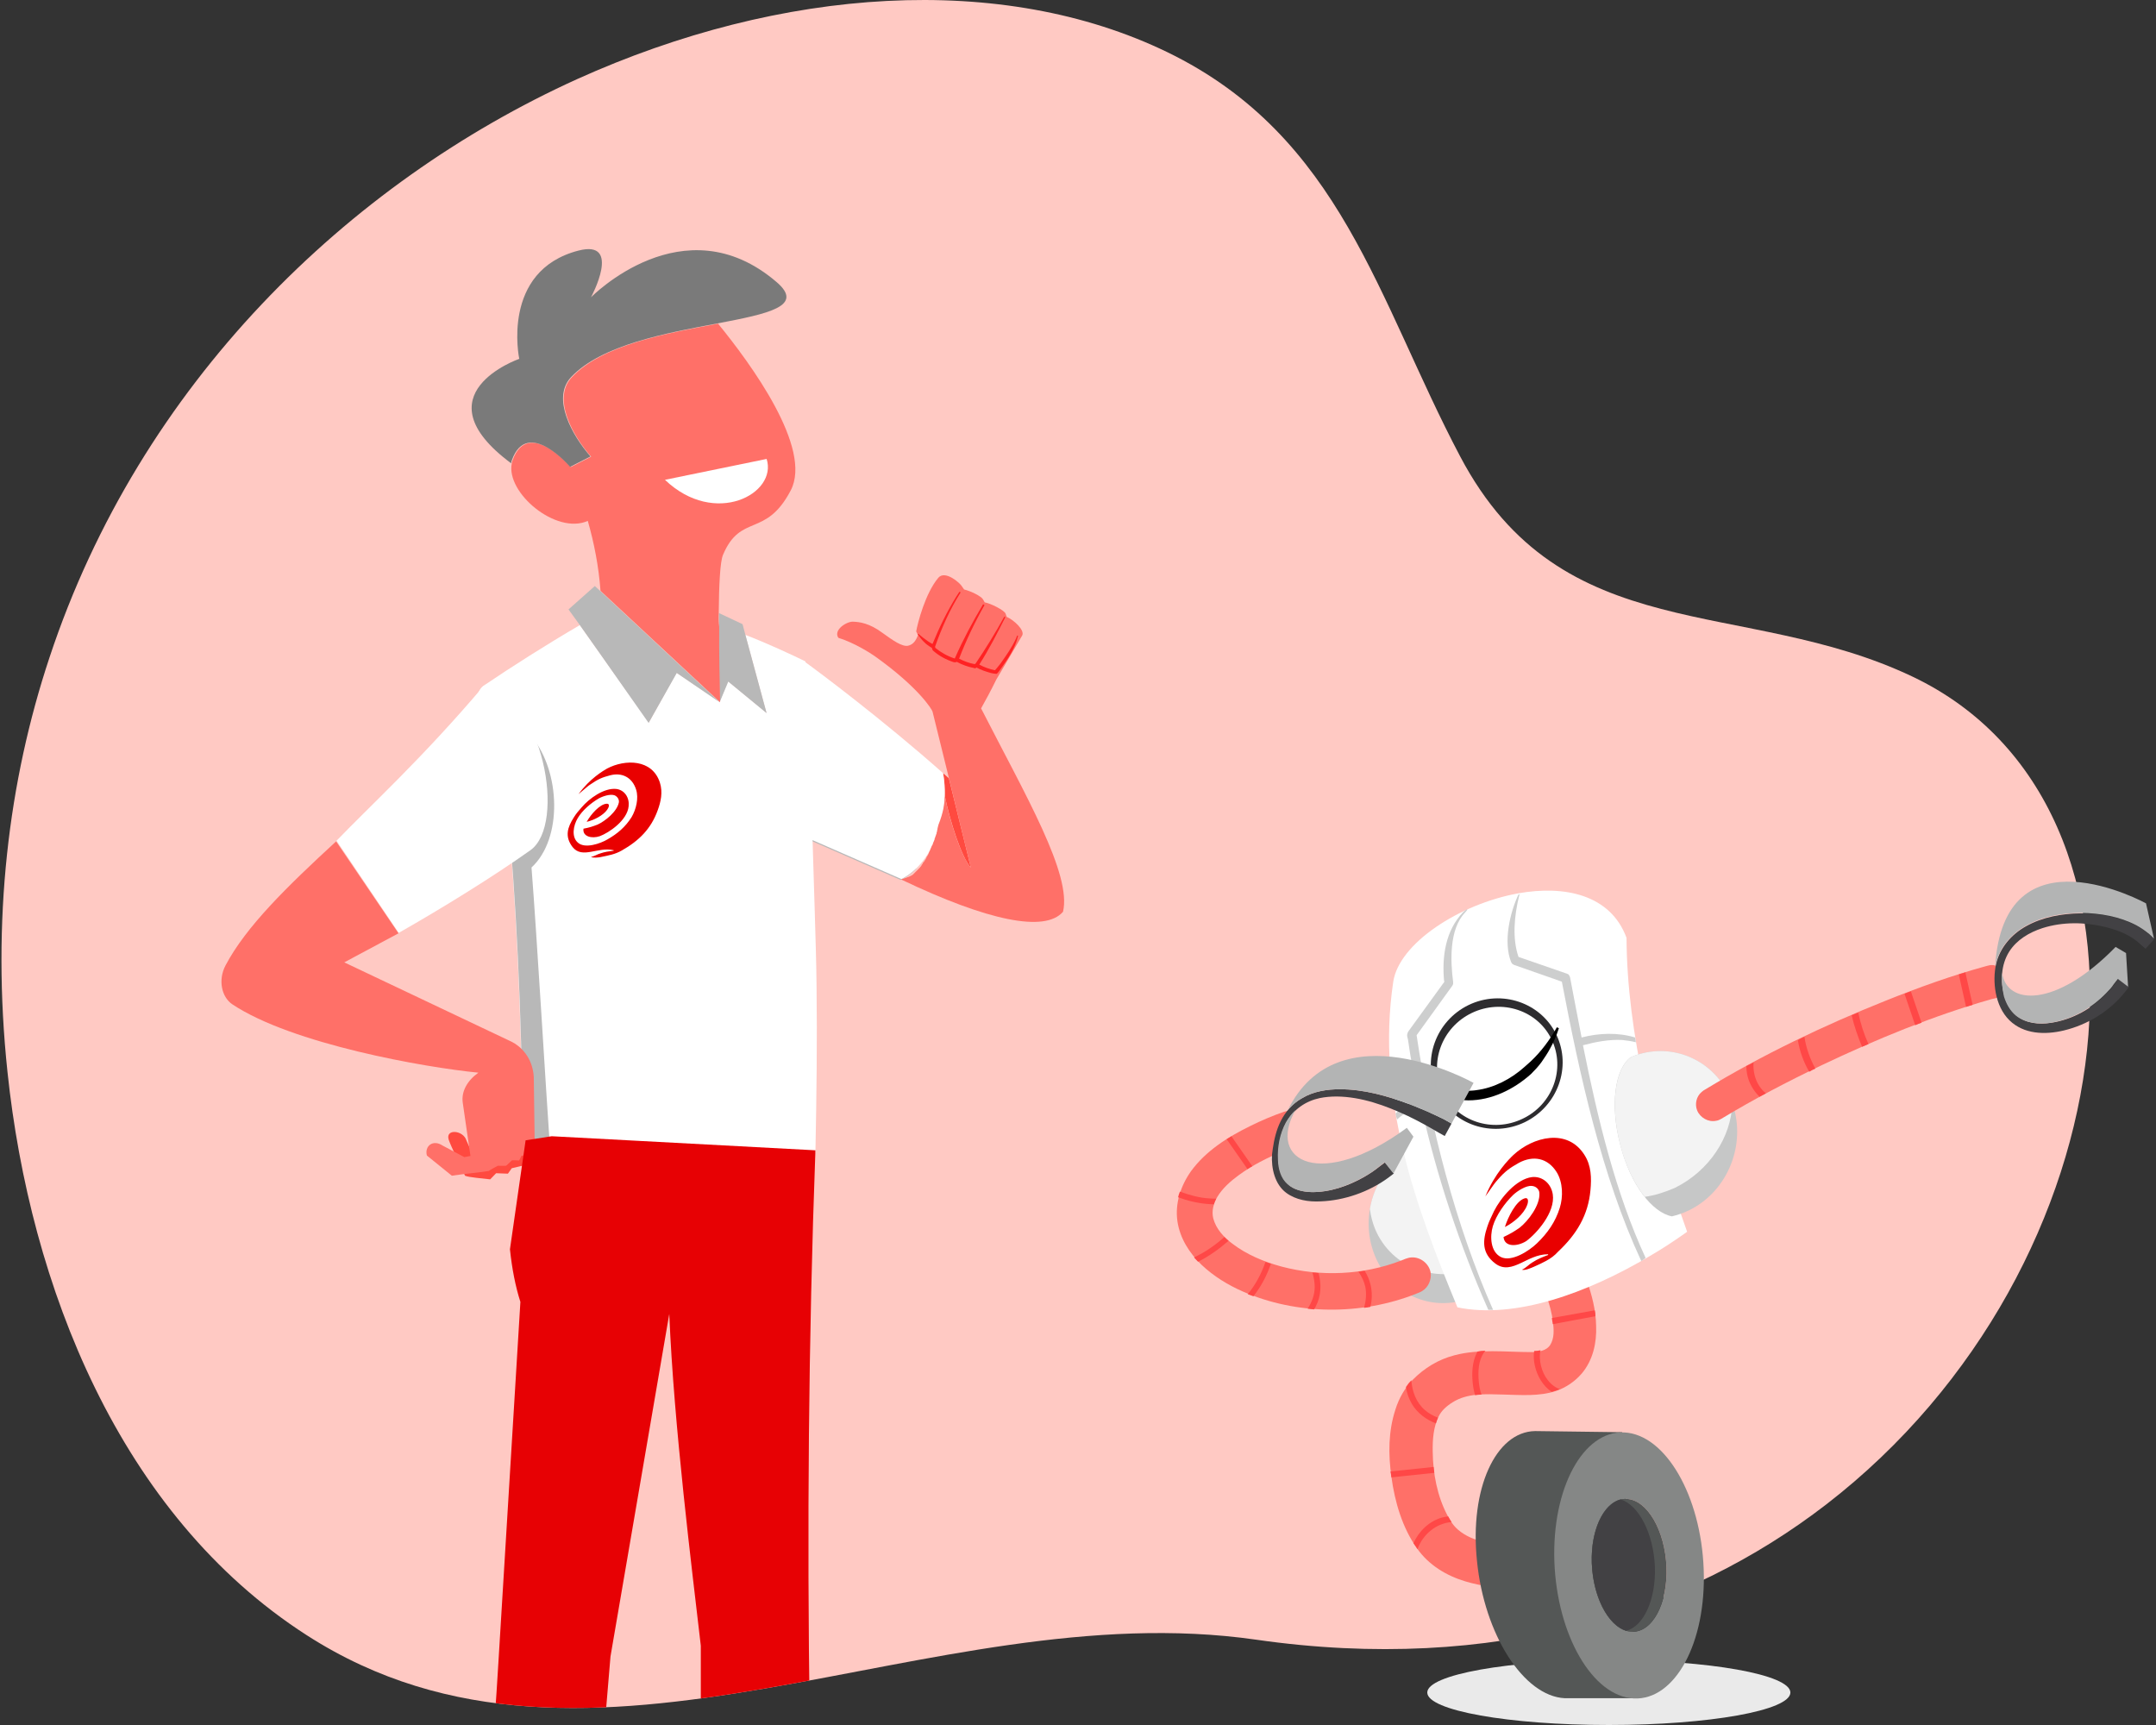 <?xml version="1.0" encoding="UTF-8"?> <!-- Generator: Adobe Illustrator 23.0.3, SVG Export Plug-In . SVG Version: 6.00 Build 0) --> <svg xmlns="http://www.w3.org/2000/svg" xmlns:xlink="http://www.w3.org/1999/xlink" id="Layer_7_1_" x="0px" y="0px" viewBox="0 0 950 760" style="enable-background:new 0 0 950 760;" xml:space="preserve"><rect x="0" y="0" width="950" height="760" fill="#333333" stroke="none"/> <style type="text/css"> .st0{fill:#FFC9C3;} .st1{fill:#EAEAEA;} .st2{fill-rule:evenodd;clip-rule:evenodd;fill:#FF4A40;} .st3{fill-rule:evenodd;clip-rule:evenodd;fill:#B8B8B8;} .st4{fill-rule:evenodd;clip-rule:evenodd;fill:#FFFFFF;} .st5{fill-rule:evenodd;clip-rule:evenodd;fill:#FF7068;} .st6{fill:#FF2223;} .st7{fill:#AF0109;} .st8{fill:#FFFFFF;} .st9{fill:#B8B8B8;} .st10{fill:#FF7068;} .st11{fill:#7A7A7A;} .st12{fill:#E90000;} .st13{fill:#FF4847;} .st14{fill-rule:evenodd;clip-rule:evenodd;fill:#545756;} .st15{fill-rule:evenodd;clip-rule:evenodd;fill:#858786;} .st16{fill-rule:evenodd;clip-rule:evenodd;fill:#424144;} .st17{fill-rule:evenodd;clip-rule:evenodd;fill:#C6C7C7;} .st18{fill-rule:evenodd;clip-rule:evenodd;fill:#F3F3F3;} .st19{fill:#CDCECE;} .st20{fill-rule:evenodd;clip-rule:evenodd;fill:#2D2C2F;} .st21{fill:#424144;} .st22{fill-rule:evenodd;clip-rule:evenodd;fill:#B3B4B4;} .st23{clip-path:url(#SVGID_2_);fill:#E70104;} </style> <path class="st0" d="M553.4,722.4c105.2,15.1,189.8-12.2,251.2-59.5c136-104.8,158-307.8,38.1-364.8c-74.7-35.5-154.3-11.7-199.3-97 C607,132.2,591,60.2,514.4,23C441.6-12.3,344.5-5.9,254.2,34.9C153.7,80.5,61.8,168.8,21.8,289.7C3.7,344.2-3.8,405.4,3.3,472.3 c9.9,93.9,49.2,195,131.8,248.1C260.5,801.1,409.1,701.7,553.4,722.4z"></path> <ellipse class="st1" cx="708.9" cy="745.7" rx="80" ry="14.3"></ellipse> <path class="st2" d="M418.1,342.9c2.7,10.9,5.1,20.7,5.1,20.7l4.6,18.7c-4.1-4.5-9.2-20.5-11.5-31.7c0,0.1,0,0.1,0,0.2 c0.1-3.4-0.1-6.8-0.7-10.1L418.1,342.9L418.1,342.9z M409.3,375.5L409.3,375.5L409.3,375.5L409.3,375.5l-0.1,0.2l0,0L409.3,375.5 L409.3,375.5z M409.4,375.3L409.4,375.3L409.4,375.3L409.4,375.3L409.4,375.3z M409.6,375L409.6,375L409.6,375L409.6,375L409.6,375 L409.6,375L409.6,375z M409.8,374.6L409.8,374.6L409.8,374.6L409.8,374.6l-0.1,0.2v0.1l0,0l0,0v0.1l0,0l0.1-0.2V374.6L409.8,374.6z M409.9,374.4L409.9,374.4L409.9,374.4L409.9,374.4L409.9,374.4z M410.2,373.8L410.2,373.8L410.2,373.8L410.2,373.8L410.2,373.8 l-0.1,0.2l-0.1,0.1l0,0l0,0l0,0L410.2,373.8L410.2,373.8L410.2,373.8z M410.3,373.6L410.3,373.6L410.3,373.6L410.3,373.6l-0.1,0.2 L410.3,373.6L410.3,373.6z M410.5,373.4L410.5,373.4L410.5,373.4L410.5,373.4l-0.1,0.2L410.5,373.4L410.5,373.4z M410.6,373.1 L410.6,373.1L410.6,373.1L410.6,373.1L410.6,373.1l-0.1,0.2l0,0L410.6,373.1L410.6,373.1z M410.7,372.9L410.7,372.9L410.7,372.9 L410.7,372.9l-0.1,0.2L410.7,372.9L410.7,372.9z M410.8,372.8L410.8,372.8L410.8,372.8L410.8,372.8L410.8,372.8z M411.1,372.2 L411.1,372.2L411.1,372.2L411.1,372.2L411.1,372.2l-0.1,0.2l-0.1,0.1l0,0l0,0l0,0L411.1,372.2L411.1,372.2L411.1,372.2z M411.2,372 L411.2,372L411.2,372L411.2,372L411.2,372L411.2,372L411.2,372z M411.3,371.8L411.3,371.8L411.3,371.8L411.3,371.8L411.3,371.8z M411.5,371.4L411.5,371.4L411.5,371.4L411.5,371.4L411.5,371.4L411.5,371.4L411.5,371.4L411.5,371.4z M411.6,371.2L411.6,371.2 L411.6,371.2L411.6,371.2L411.6,371.2L411.6,371.2L411.6,371.2L411.6,371.2z M411.6,371L411.6,371L411.6,371L411.6,371L411.6,371 L411.6,371L411.6,371z M411.9,370.4L411.9,370.4L411.9,370.4L411.9,370.4L411.9,370.4l-0.1,0.2l-0.1,0.1l0,0l0,0l0,0L411.9,370.4 L411.9,370.4L411.9,370.4z M412,370.3L412,370.3L412,370.3L412,370.3L412,370.3L412,370.3L412,370.3z M412.1,370.1L412.1,370.1 L412.1,370.1L412.1,370.1L412.1,370.1z M412.2,369.7L412.2,369.7l-0.1,0.2l0,0l0,0l0,0L412.2,369.7L412.2,369.7z M412.3,369.4 L412.3,369.4L412.3,369.4L412.3,369.4L412.3,369.4L412.3,369.4L412.3,369.4L412.3,369.4z M412.4,369.3L412.4,369.3L412.4,369.3 L412.4,369.3L412.4,369.3L412.4,369.3L412.4,369.3z M412.5,369.1L412.5,369.1L412.5,369.1L412.5,369.1L412.5,369.1z M412.6,368.7 L412.6,368.7l-0.1,0.2l0,0l0,0l0,0L412.6,368.7L412.6,368.7z M412.7,368.5L412.7,368.5L412.7,368.5L412.7,368.5L412.7,368.5 L412.7,368.5z M412.8,368.3L412.8,368.3L412.8,368.3L412.8,368.3L412.8,368.3z M412.9,367.9L412.9,367.9l-0.1,0.2l0,0l0,0l0,0 L412.9,367.9L412.9,367.9z M413,367.6L413,367.6l-0.1,0.2l0,0l0,0L413,367.6L413,367.6z M413.1,367.5L413.1,367.5L413.1,367.5 L413.1,367.5L413.1,367.5L413.1,367.5z M413.2,367.3L413.2,367.3L413.2,367.3L413.2,367.3L413.2,367.3z M413.3,366.8L413.3,366.8 l-0.1,0.2l0,0l0,0L413.3,366.8L413.3,366.8z M413.4,366.6L413.4,366.6v0.2l0,0l0,0V366.6L413.4,366.6z M413.6,365.9L413.6,365.9 L413.6,365.9L413.6,365.9L413.6,365.9z M413.9,365L413.9,365L413.9,365L413.9,365L413.9,365z M414,364.8L414,364.8L414,364.8 L414,364.8L414,364.8z M414.2,364L414.2,364L414.2,364L414.2,364L414.2,364z M414.3,363.9L414.3,363.9L414.3,363.9L414.3,363.9 L414.3,363.9z M414.3,363.7L414.3,363.7L414.3,363.7L414.3,363.7L414.3,363.7z M414.4,363.5L414.4,363.5L414.4,363.5L414.4,363.5 L414.4,363.5z M414.5,363.1L414.5,363.1L414.5,363.1L414.5,363.1L414.5,363.1L414.5,363.1z M414.6,362.8L414.6,362.8L414.6,362.8 L414.6,362.8v0.2v0.1V362.8L414.6,362.8z M414.6,362.6L414.6,362.6L414.6,362.6L414.6,362.6L414.6,362.6z M414.7,362.4L414.7,362.4 L414.7,362.4L414.7,362.4L414.7,362.4z M414.8,362L414.8,362L414.8,362L414.8,362L414.8,362L414.8,362L414.8,362z M414.8,361.8 L414.8,361.8L414.8,361.8L414.8,361.8L414.8,361.8z M414.9,361.6L414.9,361.6L414.9,361.6L414.9,361.6L414.9,361.6z M414.9,361.2 L414.9,361.2L414.9,361.2L414.9,361.2L414.9,361.2z M415,361L415,361L415,361L415,361L415,361z M415.1,360.7L415.1,360.7 L415.1,360.7L415.1,360.7L415.1,360.7z M415.1,360.3L415.1,360.3L415.1,360.3L415.1,360.3L415.1,360.3z M415.2,360 c0,0.1,0,0.1,0,0.2V360L415.2,360z M415.2,359.8L415.2,359.8L415.2,359.8L415.2,359.8L415.2,359.8z M415.3,359.5L415.3,359.5 L415.3,359.5L415.3,359.5L415.3,359.5z M415.4,359.2c0,0.1,0,0.1,0,0.2V359.2L415.4,359.2z M415.4,358.9c0,0.1,0,0.1,0,0.2V358.9 L415.4,358.9z M415.4,358.7L415.4,358.7L415.4,358.7L415.4,358.7L415.4,358.7z M415.5,358.4L415.5,358.4L415.5,358.4L415.5,358.4 L415.5,358.4z M415.6,358.1c0,0.1,0,0.1,0,0.2V358.1L415.6,358.1z M415.6,357.8c0,0.1,0,0.1,0,0.2V357.8L415.6,357.8z M415.6,357.6 L415.6,357.6L415.6,357.6L415.6,357.6L415.6,357.6z M415.7,357.3c0,0.1,0,0.2,0,0.2V357.3L415.7,357.3z M415.7,357 c0,0.1,0,0.2,0,0.2V357L415.7,357z M415.8,356.8L415.8,356.8L415.8,356.8L415.8,356.8L415.8,356.8z M415.8,356.5L415.8,356.5 L415.8,356.5L415.8,356.5L415.8,356.5z M415.8,356.1c0,0.1,0,0.2,0,0.2V356.1L415.8,356.1z M415.9,355.8c0,0.1,0,0.2,0,0.2V355.8 L415.9,355.8z M415.9,355.6L415.9,355.6L415.9,355.6L415.9,355.6L415.9,355.6z M416,355.2c0,0.1,0,0.2,0,0.2V355.2L416,355.2z M416,354.9c0,0.1,0,0.2,0,0.2V354.9L416,354.9z M416,354.6c0,0.1,0,0.2,0,0.2V354.6L416,354.6z M416,354.5L416,354.5L416,354.5 L416,354.5L416,354.5z M416.1,354.1c0,0.1,0,0.2,0,0.2V354.1L416.1,354.1z M416.1,353.8c0,0.1,0,0.2,0,0.2V353.8L416.1,353.8z M416.1,353.6L416.1,353.6L416.1,353.6L416.1,353.6L416.1,353.6z M416.1,353.3v0.2V353.3L416.1,353.3L416.1,353.3z M416.2,352.9 c0,0.1,0,0.2,0,0.2V352.9L416.2,352.9z M416.2,352.6c0,0.1,0,0.2,0,0.2V352.6L416.2,352.6z M416.2,352.4L416.2,352.4L416.2,352.4 L416.2,352.4L416.2,352.4z M416.2,352.1c0,0.1,0,0.2,0,0.2V352.1L416.2,352.1z M416.2,351.7c0,0.1,0,0.2,0,0.2V351.7L416.2,351.7z M416.2,351.6L416.2,351.6L416.2,351.6L416.2,351.6L416.2,351.6z M416.2,351.3L416.2,351.3L416.2,351.3L416.2,351.3L416.2,351.3z M416.2,350.9c0,0.1,0,0.1,0,0.2V350.9L416.2,350.9z"></path> <path class="st3" d="M361,357.7c0-2.5-0.2-5.8-0.5-10.1c-1-14.3-2.2-23.4-6.2-32.5c-1.1-2.6-3.1-1.9-3.1-1.9 c-0.6,14,0.2,27.4,2.4,40.4c0.1,0.7,0.2,1.3,0.3,2v0.1l0.1,0.4v0.1l0.1,0.4v0.1l0.1,0.4l0,0l0.1,0.5l0.1,0.5v0.1l0.1,0.4v0.1 l0.1,0.4v0.1l0.1,0.3v0.1l0.1,0.4v0.1l0.1,0.5l0.1,0.5v0.1l0.1,0.4v0.2l0.1,0.3v0.2l0.1,0.3v0.2l0.1,0.3v0.1l0.1,0.5l0,0l0.1,0.5 v0.2l0.1,0.3v0.2l0.1,0.3v0.2l0.1,0.3v0.2l0.1,0.3v0.2l0.1,0.5l0,0l0.1,0.5v0.2l0.1,0.3v0.2l0.1,0.3v0.2l0.1,0.3v0.2l0.1,0.3v0.2 l0.1,0.5l40.2,17.6c2.5-1.2,4.8-2.9,6.9-5L361,357.7L361,357.7z"></path> <path class="st4" d="M415.5,340.6c-26.6-23.6-55-44.8-60.7-48.9c-3.1,5.8-7.6,40.2,2.2,78l40.2,17.6 C410.8,380.5,418.9,359.5,415.5,340.6L415.5,340.6z"></path> <path class="st5" d="M416.3,350.6c2.2,11.3,7.4,27.2,11.5,31.7l-4.6-18.7c0,0-11.9-48.8-12.3-50.1c-0.3-1-6.1-10.6-25.3-24.3 c-2-1.4-8.9-5.9-16.2-8.2c-2.3-3.5,3.7-7.2,6.4-7.1c2.9,0.1,7.2,0.6,13,4.9c4.7,3.4,8.7,6.2,11.3,5.7c2.3-0.5,3.5-2.3,4.4-4.7 l-0.8-1.6c0.6-3.5,4-16.9,9.8-23.7c3-3.4,9.6,2.4,10.4,3.9l0.9,1.3c3.2,0.8,7.5,3,8.3,4.3l0.8,1.4c2.3,0.3,8.8,3.5,9.2,5l0.5,1.4 c3.1,1.3,8.1,5.9,6.8,8.2l-11.4,19.4c-2.4,4.9-5,9.7-6.7,12.7c19.8,38.7,40,73.1,36.1,89.6c-7.9,9.2-33,4.1-71.3-14.2l0.1-0.1h0.1 l0.1-0.1l0.2-0.1h0.1l0,0h0.1h0.1h0.1l0.2-0.1h0.1l0.1-0.1l0.2-0.1h0.1l0,0l0,0h0.1l0.1-0.1l0,0h0.1l0,0h0.1h0.1l0.1-0.1l0,0 l0.1-0.1h0.1l0,0h0.1l0.2-0.1l0,0l0,0l0,0h0.1l0.1-0.1l0,0h0.1l0,0h0.1h0.1l0.1-0.1l0,0l0.1-0.1h0.1l0,0h0.1l0.2-0.1l0,0l0,0l0,0 l0,0l0.1-0.1l0,0h0.1l0,0h0.1l0.1-0.1l0,0l0,0l0.1-0.1h0.1l0,0h0.1l0,0l0.1-0.1l0,0l0,0l0,0l0,0l0.1-0.1l0,0h0.1l0,0l0,0l0.1-0.1 l0,0l0,0l0.1-0.1l0,0l0,0h0.1l0,0l0.1-0.1c0.1-0.1,0.1-0.1,0.2-0.2l0.1-0.1l0,0l0.1-0.1l0.1-0.1l0,0c0.1-0.1,0.2-0.2,0.3-0.3 l0.1-0.1l0.1-0.1l0.1-0.1l0.1-0.1l0,0c0.1-0.1,0.2-0.2,0.3-0.3l0.1-0.1l0.1-0.1l0,0c0.1-0.1,0.2-0.2,0.3-0.3l0.1-0.1l0,0l0.1-0.1 l0.1-0.1l0,0c0.1-0.1,0.2-0.2,0.3-0.3l0.1-0.1l0.1-0.1l0,0l0,0l0,0l0.1-0.1l0,0c0.1-0.1,0.2-0.2,0.3-0.4l0.1-0.1l0.1-0.1l0,0 c0.1-0.1,0.2-0.2,0.3-0.4l0.1-0.1v-0.1l0,0l0,0v-0.1l0.1-0.1l0,0c0.1-0.1,0.2-0.3,0.3-0.4l0.1-0.1v-0.1l0,0l0,0v-0.1l0.1-0.1l0,0 c0-0.1,0.1-0.1,0.1-0.2l0.1-0.1l0,0l0,0l0,0l0.1-0.1l0.1-0.1l0,0c0.1-0.1,0.2-0.3,0.3-0.4l0.1-0.1v-0.1l0,0l0,0V379l0.1-0.1l0,0 c0.1-0.1,0.2-0.3,0.3-0.4l0.1-0.1v-0.1l0,0l0,0v-0.1l0.1-0.1l0,0c0-0.1,0.1-0.1,0.1-0.2l0.1-0.2v-0.1l0,0l0,0v-0.1l0.1-0.1l0,0 c0.1-0.1,0.2-0.3,0.3-0.4l0.1-0.1v-0.1l0,0l0,0v-0.1l0.1-0.1l0,0c0.1-0.1,0.2-0.3,0.2-0.4l0.1-0.1V376l0,0l0,0v-0.1l0.1-0.2 c0-0.1,0.1-0.2,0.1-0.2l0.1-0.2v-0.1l0,0l0,0v-0.1l0.1-0.1l0,0c0.1-0.1,0.2-0.3,0.2-0.4l0.1-0.2v-0.1l0,0l0,0v-0.1l0.1-0.1l0,0 c0.1-0.2,0.1-0.3,0.2-0.5l0.1-0.1v-0.1v-0.1l0.1-0.2c0-0.1,0.1-0.2,0.1-0.2l0.1-0.2v-0.1l0.1-0.1l0.1-0.1l0,0 c0.1-0.2,0.1-0.3,0.2-0.5l0.1-0.2v-0.1v-0.1l0.1-0.2l0,0c0.1-0.2,0.1-0.3,0.2-0.5l0.1-0.1v-0.1l0,0c0.1-0.2,0.1-0.3,0.2-0.5l0.1-0.2 v-0.1v-0.1v-0.1l0,0c0.1-0.2,0.1-0.3,0.2-0.5l0.1-0.2v-0.1v-0.1l0.1-0.2c0.1-0.2,0.1-0.3,0.2-0.5V368v-0.1l0,0 c0.1-0.2,0.1-0.3,0.2-0.5l0.1-0.2v-0.1V367v-0.2c0.1-0.2,0.1-0.3,0.2-0.5v-0.2V366l0,0c0.1-0.3,0.1-0.5,0.2-0.8v-0.1V365 c0.1-0.3,0.1-0.5,0.2-0.8l0,0c0.1-0.3,0.1-0.5,0.2-0.8C415.7,357.8,416.2,354.2,416.3,350.6L416.3,350.6z"></path> <path class="st6" d="M431.5,292.8c2.2,1.2,4.5,2,6.9,2.5c0,0,1.3-1.4,2.1-2.5c0.2-0.3,0.4-0.5,0.6-0.8c2.4-3.4,4.8-6.8,6.5-10.5 c0.3-0.6,0.6-1.5,0.6-1.5l0.4,0.1c-1.2,5.5-4.6,10.3-7.5,14.4c-0.6,0.8-1.1,1.6-1.8,2.3l-0.2,0.1c0,0-1.4-0.1-2.5-0.4 c-2.2-0.6-4.3-1.3-6.3-2.4l-0.3,0.2c-0.5,0.2-0.2,0.2-0.9,0c-2.6-0.5-5.1-1.4-7.5-2.7c0,0-0.7,0.4-1.5,0.1c-3.3-1.1-6.3-2.7-8.9-5 c-0.1-0.1-0.2-0.1-0.3-0.4l-0.2-0.5l-0.1-0.4c-0.5-0.2-0.9-0.5-1.3-0.8c-2-1.3-3.5-3.1-4.8-5c0,0-0.2-0.1,0-0.3l0.1-0.1 c1.4,1.2,2.8,2.3,4.4,3.4c0.5,0.3,0.6,0.4,0.8,0.5c0.3,0.2,0.8,0.5,1.1,0.6c3-7.3,6.4-14.3,10.5-20.9c0.1-0.1,0.1-0.2,0.2-0.3 c0.3-0.5,0.6-0.9,0.9-1.4l0.3-0.4l0.5,0.3c-4.7,7.4-8.3,15.5-11.2,23.7L412,285l0.2,0.5c2.5,2,5.3,3.6,8.4,4.6l0.2-0.1v-0.1 c3.6-8.2,7.8-16,12.4-23.7c0.1,0.1,0.2,0.1,0.3,0.2l0.3,0.2c-4.3,7.6-8.1,15.5-11.2,23.6c2.2,1.1,4.5,2,6.9,2.4l0.4-0.3l0,0 c4.4-6.5,8.6-13.3,12.5-20.4c0,0-0.1-0.3,0.4-0.1l0.2,0.1C439.4,279,435.8,286.1,431.5,292.8L431.5,292.8L431.5,292.8z"></path> <path class="st7" d="M302.8,560.7c-0.6,1.3-1.3,2.5-1.9,3.6c-0.1,0.2-0.4,0.6-0.4,0.8c0,0,0,0.1,0,0.2c0,0,0,0,0,0.1 c0.1,0.3,0.4,0,0.6-0.3c0.7-1.1,1.3-2.2,2-3.3c0.1-0.2,0.4-0.8,0.6-0.8c1-0.5,1.9-1,2.9-1.5c1.7-0.8,3.3-1.8,5-2.7 c0.1-0.1,0.2-0.2,0.3-0.3c0.1,0,0.3-0.1,0.4-0.5c0.3-2.7,0.6-5.3,0.9-8c0.7-7,1.4-13.9,2.1-20.9c0.2-2.4,0.4-4.8,0.7-7.2 c0.4-3.6,0.8-7.2,1.2-10.7c0.1-0.5,0.1-0.6-0.1-0.8c0,0,0,0-0.1-0.1h-0.1c-0.1,0.1-0.2,0.1-0.2,0.4c-0.1,0.2-0.1,1-0.2,1.2 c-1,7.7-1.9,15.3-2.8,23c-0.5,4-1,8-1.5,12c-0.4,3.4-0.8,6.8-1.2,10.1c0,0.2,0,0.3-0.1,0.3c-0.8,0.5-1.7,1-2.5,1.6 c-1.2,0.8-2.5,1.6-3.7,2.4c0.1-0.7,0.2-1.4,0.3-2.1c0.5-3.8,0.9-7.7,1.3-11.5c0.3-3.2,0.7-6.3,1-9.4c0.4-3.9,0.8-7.8,1.2-11.6 c0.2-1.6,0.3-3.1,0.5-4.6c0.4-3.4,0.8-6.8,1.2-10.1c0.1-0.6,0-0.6-0.1-0.7c0,0,0,0-0.1,0l0,0c-0.1,0-0.1,0.1-0.2,0.1 c0,0-0.1,0.3-0.2,0.4c-0.1,0.7-0.2,1.5-0.3,2.2c-0.5,3.5-0.9,7.1-1.4,10.5c-0.3,2.4-0.6,4.7-0.9,7.1c-0.2,1.7-0.5,3.4-0.7,5.1 c-0.3,2.5-0.7,4.9-1,7.4c-0.3,2.1-0.6,4.1-0.8,6.2c-0.4,3.1-0.8,6.2-1.2,9.2C303.1,558.4,303,559.5,302.8,560.7L302.8,560.7z"></path> <path class="st8" d="M242.5,508.1l116.8-0.3c0.5-24.8,0.8-49.1,0.5-73.3c-0.1-11-0.5-22.1-0.8-33.1c-1.9-61.1-2.6-91.2-4.1-110 c-5.7-2.8-17.1-8.1-26.5-11.7l9.3,34.3l-16.9-13.9l-3.8,9.1l-18.9-12.8l-12.2,21.9l-21.8-30.8l-8.6-12.1 c-15.7,9.2-29.8,18.2-42.4,26.7c-10.9,7.5,6.4,58.8,11.8,70.4c3.2,35.8,5.7,99.2,5.1,135.6L242.5,508.1L242.5,508.1z"></path> <path class="st9" d="M242.5,508.1c-2-28.4-5.9-95.3-8.3-125.9c13.8-12.7,12.8-42.2,0.1-57.6c-2.6,7.1-8.4,27-12.4,40.4 c1.2,3.2,2.3,5.9,3.1,7.6c3.2,35.8,5.7,99.2,5.1,135.6L242.5,508.1L242.5,508.1z"></path> <path class="st9" d="M317.1,309.4l3.8-9.1l16.9,13.9l-9.3-34.3l-1.3-4.9c-2.1-1-5.9-2.8-10.4-4.9c0,2,0,4.1,0,6.2 C316.6,288,316.9,300.6,317.1,309.4L317.1,309.4z"></path> <path class="st10" d="M316.7,270c0.1-12.2,0.6-22.7,1.9-25.6c7.8-18.4,18.8-7.3,29.8-28.3c9.8-18.6-17.7-56-32-73.5 c-22.4,4.2-51.1,9.3-64.5,23.7c-8.7,9.3,0.6,25.9,8.6,34.9l-9,4.6c0,0-18.7-21.9-25.6-3.1c-0.2,0.5-0.3,1-0.4,1.5 c-2.6,12.9,19.5,31.5,33.5,25.3c2.8,9.8,4.8,20,5.6,30.8l52.7,49.1c-0.2-8.8-0.5-21.5-0.4-33.3C316.6,274,316.6,272,316.7,270 L316.7,270z M294.1,217.2c14.3,2.3,31.1-1.2,40.1-7.4C325.2,216,308.4,219.5,294.1,217.2L294.1,217.2z"></path> <path class="st11" d="M260.4,131c0,0,13.9-25.6-5.5-20.6c-34.4,8.9-26.1,47.7-26.1,47.7s-44.7,15.5-3.6,46c0.1-0.5,0.2-1,0.4-1.5 c6.9-18.8,25.6,3.1,25.6,3.1l9-4.6c-8-9.1-17.3-25.6-8.6-34.9c13.4-14.3,42.2-19.5,64.5-23.7c22.5-4.3,38.6-7.6,26-18.3 C301.2,89.2,260.4,131,260.4,131L260.4,131z"></path> <path class="st4" d="M337.8,202.2c-2,0.4-43.2,8.9-44.8,9.2C315,232.4,342.7,217.5,337.8,202.2L337.8,202.2z"></path> <polygon class="st9" points="250.5,268.5 255.5,275.4 264.1,287.6 285.8,318.5 298.2,296.5 317.1,309.4 264.4,260.3 262.1,258.2 "></polygon> <path class="st2" d="M218.6,516.9l-2.6,2.7c-3.3-0.4-9.6-0.9-11.1-1.6c-0.9-2.1-6.3-13.1-7.2-15.9c-1.5-4.9,6.4-4.2,7.8,0.3l4.3,9.7 l4.2,1.9l-1.7-3.3c2.1-2.1,7.3-2.8,10.6-3.6c6-1.3,12.7-3.7,12.7-3.7l-1.9,3.6l-3.5,6.6l-4.7,1.1l-1.7,2.4L218.6,516.9L218.6,516.9z "></path> <path class="st5" d="M225.5,459c3.8,1.9,9.2,6.8,9.7,15.5l0.4,28.9c-0.2,0.5-3.5,5.2-3.5,5.2l-2.4,0.7c0,0-0.5,1.3-1,2 c-0.6-0.1-2.3-0.1-3.1-0.1c-1.2,1.2-2.6,2.4-2.6,2.4s-2.3,0.1-3.6,0c-1.9,1-3.2,1.7-4,2.3c-1.8,0.4-12.1,1.4-16.3,2.1l-11-8.9 c-1.1-4.2,2.7-7.2,6.9-4.4l9.6,5.1l2.7-0.5l-0.9-6.2l-2.5-17.3c-0.7-5,2.1-9.8,6.9-13.2c-23.6-2.3-82.1-12.6-108.4-30.1 c-4.8-3.2-6.4-10.8-3-17.2c9.1-17.2,27.1-34.7,48.7-54.6l27.5,40.5l-23.9,12.8L225.5,459L225.5,459z"></path> <path class="st4" d="M175.7,411c19.7-11.2,42.1-25.1,58-36.4c16.1-11.4,5.4-68.1-20.5-72.5c-26.9,31.8-50.2,53-64.9,68.3L175.7,411 L175.7,411z"></path> <path class="st12" d="M290.8,344.9c1.3,4.2,0.4,8.3-1,12.1c-2.9,8.1-8.2,13.4-15.8,17.7c-3,1.7-5.5,2.1-9.3,2.9 c-1,0.2-3.4,0.5-4.3-0.1c1.3-0.1,2.9-1.2,4.1-1.5c2-0.7,3.7-0.9,5.9-1.2c0,0,0-0.1,0-0.2c-6.9-1.7-13.8,4-18.1-1.4 c-3.6-4.7-2.2-8.7,0.5-13c1.1-1.8,2.1-2.9,3.5-4.5c3.3-3.9,9.9-8.7,15.3-8.1c3.7,0.5,5.8,3.9,5.4,7.6c-0.6,6.3-8.7,11.7-12.7,13.2 c-3.5,1.2-7.7,0.2-7.2-3.3c2.7-0.5,4.1-1,6.2-1.8c3.3-1.5,8.6-5.7,9.4-9.8c0.2-1.3-0.7-2.6-1.9-3.1c-1.9-0.7-5.2,0.4-7,1.4 c-3.4,2-7.2,5.2-9.2,8.6c-2,3.3-2.9,8.4,0.1,10.9c3.1,2.7,9.8,0.4,13-1.5c4.4-2.5,7.9-5.5,10.6-9.8c2-3.4,3.2-8.3,2-12.1 c-1.7-5.4-6.2-7.7-11.5-6.3c-3.5,0.9-5.3,1.7-8.5,3.9c-1.4,0.9-1.2,0.9-5.4,4.4c5-6.9,10.9-10.3,12.6-11.3 C275.5,334.4,287.5,334.4,290.8,344.9L290.8,344.9z M267.3,354.1c1.7-0.1,0.9,1.8,0.2,2.7c-1.8,2.5-5.7,4.5-9,5.3 C260.4,358.7,264.3,354.3,267.3,354.1L267.3,354.1z"></path> <path class="st10" d="M699.1,563.9c2.3,6.5,4.1,13.3,4.2,20.3c0.3,7.4-1.4,15.1-6.3,20.9c-3,3.5-6.9,6.2-11.3,7.7 c-7.4,2.5-15.5,1.8-23.5,1.6c-7.6-0.2-15.6-0.7-22.1,3.4c-2.6,1.6-5,3.7-6.2,6.3c-2.3,4.7-2.7,10.1-2.6,15.5 c0.1,9.6,2,19.5,6.4,27.9c1.3,2.5,2.7,4.7,4.8,6.5c6.3,5.4,15.9,6.7,24,6.5c0.3,0,0.7,0,0.7,0l9.5-0.6l1.2,19l-9.5,0.6 c-7.6,0.4-15.5-0.6-22.8-2.8c-8.3-2.5-16.1-7.2-21.2-14.5c-6.5-9.1-9.8-20.5-11.3-31.5c-1.4-10-1.4-20.1,1.8-29.8 c1.5-4.8,4.1-9.4,7.6-13c5.1-5.2,11.4-9,18.4-10.8c10.9-2.9,22.7-1.4,33.6-1.4c3.3,0,6.9-0.5,8.6-3.2c1.8-2.9,1.6-6.5,1.2-10 c-0.5-4.1-1.6-8-3-11.9l-3.2-9.1l18-6.3C697,557.8,698,560.8,699.1,563.9L699.1,563.9z"></path> <path class="st13" d="M638.1,668.1c0.5,0.8,1,1.8,1.5,2.5c-6.7,0.5-12.6,5.3-15,11.9c-0.2-0.2-0.3-0.4-0.4-0.6 c-0.5-0.7-0.9-1.4-1.4-2c2.4-5.3,6.9-9.7,12.6-11.3C636.3,668.4,637.2,668.2,638.1,668.1L638.1,668.1z M631.7,646.3 c0.1,0.9,0.2,1.8,0.3,2.6l-18.9,2c0-0.3-0.1-0.4-0.1-0.7c-0.1-0.7-0.2-1.4-0.3-1.9L631.7,646.3L631.7,646.3z M621.9,608.1 c0.3,4.9,2.1,9.8,5.9,13.1c1.7,1.5,3.7,2.6,5.8,3.4c-0.3,0.8-0.7,1.7-0.9,2.5c-4.3-1.6-8.1-4.5-10.5-8.4c-1.4-2.4-2.3-4.9-2.7-7.6 C620.3,609.9,621,609,621.9,608.1L621.9,608.1z M654.5,595.1c-0.3,0.3-0.4,0.5-0.6,0.8c-2.5,3.5-2.7,8.4-2.3,12.8 c0.2,1.9,0.5,3.9,1.2,5.7c-0.9,0.1-1.9,0.1-2.8,0.3c-0.6-1.8-0.9-3.7-1.1-5.6c-0.4-4.3-0.2-8.8,1.7-12.8c0.2-0.3,0.3-0.6,0.4-0.8 C652.2,595.2,653.3,595.1,654.5,595.1L654.5,595.1z M678.8,594.9c-0.3,1.1-0.3,2.2-0.3,3.3c0.2,4.7,2.3,9.6,6.1,12.4 c0.8,0.6,1.8,1.1,2.7,1.4c-0.5,0.3-1,0.4-1.6,0.6c-0.7,0.3-1.4,0.4-2,0.6c-3.8-2.5-6.4-7-7.4-11.5c-0.5-2.1-0.6-4.4-0.3-6.5 C677,595.2,677.9,595.1,678.8,594.9L678.8,594.9z M702.7,577.3c0.2,0.8,0.3,1.8,0.3,2.6l-18.8,3.5c0-0.4-0.1-0.8-0.2-1.3 c-0.1-0.4-0.1-0.9-0.2-1.4L702.7,577.3L702.7,577.3z"></path> <path class="st14" d="M676.4,630.5L676.4,630.5l38.4,0.5l6.2,117.2h-29.7c-0.6,0-1.1,0-1.7,0l0,0l0,0h-0.1 c-18.2-0.9-35.5-28.1-38.7-60.5C647.5,656,659,630.8,676.4,630.5L676.4,630.5z"></path> <path class="st15" d="M715.7,631.1c18.2,0.9,33.8,27.9,35,60.3c1.2,32.3-12.6,57.8-30.8,56.9c-18.2-0.9-33.8-27.9-35-60.3 C683.8,655.6,697.6,630.2,715.7,631.1L715.7,631.1z M716.8,660.4c9,0.4,16.9,13.9,17.5,30.1c0.6,16.1-6.3,28.9-15.4,28.4 c-9-0.4-16.9-13.9-17.5-30.1C700.8,672.7,707.7,660,716.8,660.4L716.8,660.4z"></path> <path class="st14" d="M716.8,660.4c9,0.4,16.9,13.9,17.5,30.1c0.6,16.1-6.3,28.9-15.4,28.4c-9-0.4-16.9-13.9-17.5-30.1 C700.8,672.7,707.7,660,716.8,660.4L716.8,660.4z"></path> <path class="st16" d="M714.1,660.6c8,2.5,14.5,15,15.1,29.7c0.5,14.5-5,26.3-12.7,28.2c-8-2.5-14.5-15-15.1-29.7 C700.9,674.3,706.4,662.6,714.1,660.6L714.1,660.6z"></path> <path class="st17" d="M623.4,505.8c17.1-8.2,36.8-0.3,44.1,17.7c7.4,17.9-0.5,39.2-17.6,47.4c-17.1,8.2-36.8,0.3-44.1-17.7 C598.5,535.2,606.3,514,623.4,505.8L623.4,505.8z"></path> <path class="st18" d="M603.6,532.7c1.9-11.4,9-21.7,19.8-26.9c17.1-8.2,36.8-0.3,44.1,17.7c2.4,5.8,3.1,11.9,2.5,17.8 c-3.9,6.8-9.9,12.6-17.5,16.3c-18.4,8.9-39.4,1.5-46.7-16.4C604.7,538.4,604,535.6,603.6,532.7L603.6,532.7z"></path> <path class="st4" d="M642.2,576c-18.1-43.7-36-91.9-28.3-143.4c2.5-17,29.2-34.3,55-39c20.6-3.7,40.8,0.6,47.8,19.6 c0.2,41.8,11.7,87.6,26.7,129.5c-5.2,3.7-10.6,7.3-16.3,10.6C699.2,569.9,667.5,581.2,642.2,576L642.2,576z"></path> <path class="st12" d="M681.3,555.5c-1.5,0.8-3.3,1.7-5.4,2.6c-1.2,0.5-4,1.8-5.3,1.3c1.6-0.6,3.3-2.5,4.6-3.2 c1.2-0.8,2.4-1.4,3.5-1.9c1.1-0.5,2.2-0.9,3.5-1.4c0-0.1-0.1-0.1-0.1-0.3c-2.4,0-4.6,0.6-6.6,1.4c-1.8,0.7-3.5,1.6-5.2,2.4 c-4,1.9-7.7,3.1-11.4,0.3c-6.1-4.6-5.6-10.2-3.5-16.4c0.8-2.5,1.8-4.2,2.9-6.7c3-5.9,9.8-14.1,16.7-15c4.8-0.5,8.5,3,9.2,7.6 c1.2,8-7.3,17.4-11.7,20.6c-4,2.5-9.6,2.7-10-1.8c3.2-1.5,4.8-2.5,7.1-4.1c3.7-2.9,9.1-9.9,8.7-15.3c-0.1-1.8-1.7-3-3.3-3.1 c-2.5-0.3-6.4,2.2-8.3,4c-3.6,3.5-7.4,8.8-8.9,13.7c-1.4,4.7-1,11.3,3.5,13.6c4.7,2.4,12.5-2.7,15.9-6c4.7-4.5,8.2-9.5,10.1-15.7 c1.5-4.8,1.4-11.2-1.4-15.7c-3.9-6.2-10.2-7.5-16.6-4.1c-4.1,2.3-6.2,3.8-9.4,7.5c-1.4,1.6-1.3,1.5-5.4,7.3 c4.1-10.1,10.4-16.4,12.3-18.2c8.7-8.1,23.9-12,31.4,0c3,4.7,3.1,10.1,2.6,15.5c-1,10.9-6,19.3-14.2,27 C685,553.2,683.3,554.4,681.3,555.5L681.3,555.5z M671.7,528c2.1-0.7,1.7,1.9,1.1,3.2c-1.4,3.6-5.7,7.4-9.7,9.4 C664.5,536.1,668,529.2,671.7,528L671.7,528z"></path> <path class="st19" d="M723.2,555.6c-17.5-37.6-27.2-82.3-35-123.1l-21.1-7.4l-0.7-0.4l-0.5-0.7c-3.7-9.1-0.4-22.3,3.1-29.7 c0,0,0.8-0.9,0.4,0.3c-2.2,9-3.1,18.8-0.3,27l21.4,7.4l0.6,0.3c0.4,0.5,0.4,0.5,0.7,1.2c1.7,8.7,3.3,17.6,5.1,26.6 c7.7-2,16-2.3,23.6,0c0.1,0.7,0.3,1.4,0.3,2.1c-1.9-0.5-4-0.8-6-1c-5.7-0.3-11.6,0.8-17.2,2.3h-0.1c6.4,31.9,14.3,65,27.6,93.7 C724.6,554.7,723.9,555.2,723.2,555.6L723.2,555.6z M614.9,490.6c2.4-2.3,5.7-4.7,10.2-6.7c-1.9-8.7-3.5-17.3-4.7-25.9 c-0.2-1.1-0.8-1.7,0.1-3.5l15.9-21.9c0-0.2,0-0.3-0.1-0.5c-1-10.8,0.7-22.2,8.4-30.2c1.2-1.2,3-2.2,0.8,0.2 c-7,7.4-6.4,21.4-5.2,30.6v0.8l-0.3,0.7l-15.8,21.9c5.9,39.8,17.2,83.8,33.7,121c-0.7,0-1.4,0-2.1,0c-12.5-28.1-22.9-59.3-29.7-90.2 c-3.9,1.4-7.4,3.5-10.5,6.3C615.3,492.5,615.1,491.6,614.9,490.6L614.9,490.6z"></path> <path class="st20" d="M647.1,442.8c14.5-7,31.9-1.1,38.7,13.1c6.8,14.2,0.6,31.4-13.9,38.5c-14.5,7-31.9,1.1-38.7-13.1 C626.4,467,632.7,449.8,647.1,442.8L647.1,442.8z"></path> <path class="st4" d="M648.5,446.3c13.3-6.4,29.1-1.1,35.2,11.7c6.2,12.9,0.5,28.6-12.8,34.9c-13.3,6.4-29.1,1.1-35.2-11.7 C629.5,468.4,635.2,452.7,648.5,446.3L648.5,446.3z"></path> <path d="M630.1,476.5c3.5,2.2,7.5,3.6,11.7,4c1.7,0.2,3.5,0.2,5.2,0.1c1.2-0.1,2.4-0.1,3.5-0.3c7.9-1,15.4-5,21.2-10.2 c0,0,1.8-1.6,2.7-2.4c4.7-4.4,8.6-9.7,11.6-15.1l0.9,0.4c-1,3.1-2.3,6.2-3.9,9c-1.1,2.1-2.5,4.1-3.8,6c-1.4,1.9-2.9,3.5-4.5,5.1 l-0.1,0.1c-7.6,6.8-17.4,11.6-27.6,11.6c-1.9,0-3.9-0.3-5.7-0.8h-0.1c-4.4-1.2-8.5-3.5-11.7-6.7l-0.4-0.4l0.6-0.8 C629.7,476.2,629.9,476.3,630.1,476.5L630.1,476.5z"></path> <path class="st17" d="M718.7,465.7c17.3-7.2,36.8,0.9,44,18.7c7.5,18.4-0.8,40.3-18.6,48.9c-2.5,1.2-4.9,2-7.4,2.6 c-8.7-1.7-18.2-13.9-22.7-31.3C709.3,487,711.5,470.8,718.7,465.7L718.7,465.7z"></path> <path class="st18" d="M724.7,527.3c-4.4-5.5-8.3-13.4-10.7-22.6c-4.6-17.7-2.5-33.8,4.7-39c17.3-7.2,36.8,0.9,44,18.7 c0.3,0.5,0.4,1.1,0.6,1.6c-0.4,14.9-10.1,29.9-25.4,37.4C733.5,525.3,729.1,526.7,724.7,527.3L724.7,527.3z"></path> <path class="st10" d="M881.7,438.8c-0.3,0.2-0.5,0.3-0.8,0.4c-1.1,0.5-2.2,0.8-3.4,1c-25.9,7.4-50.8,17.7-75,29.2 c-15,7.2-29.8,14.9-44,23.5l-1.2,0.6c-0.4,0.1-0.8,0.3-1.2,0.3c-3.4,0.7-7-1.4-8.3-4.6c-1.1-2.8-0.3-6.2,2-8.1 c0.5-0.5,0.9-0.7,1.4-1c25.4-15.4,52.4-28.3,79.9-39.3c14.5-5.8,29.2-11.1,44.2-15.2l0.4-0.1l1.3-0.3h1.3c0.4,0.1,0.8,0.2,1.3,0.3 c0.4,0.2,0.8,0.3,1.2,0.4c0.1,0,0.1,0.1,0.2,0.1l-0.9,6.3C880.2,432.3,880.8,434.9,881.7,438.8L881.7,438.8z"></path> <path class="st13" d="M772.7,468.1c0,0.3-0.1,0.8-0.1,1.1c0,3.8,1.1,7.6,3.5,10.5c0.6,0.8,1.3,1.4,2,2c-0.9,0.5-1.9,1-2.8,1.5 c-2.8-2.7-4.8-6.3-5.5-10.1c-0.2-1.1-0.3-2.2-0.3-3.4C770.7,469.2,771.7,468.6,772.7,468.1L772.7,468.1z M795.1,456.8 c0.7,4.9,2.4,9.6,4.8,14c-0.9,0.4-1.8,0.8-2.7,1.4c-2.5-4.3-4.2-9-5-13.9C793.2,457.7,794.1,457.2,795.1,456.8L795.1,456.8z M818.8,446.1c1,4.8,2.5,9.5,4.5,13.9c-0.9,0.4-1.9,0.8-2.8,1.2c-1.9-4.5-3.5-9.1-4.6-13.9C816.8,446.9,817.8,446.5,818.8,446.1 L818.8,446.1z M842,436.8l4.7,13.8c-0.9,0.3-1.9,0.7-2.8,1.1l-4.7-13.8C840.1,437.4,841.1,437.1,842,436.8L842,436.8z M866,428.4 l3.2,14.3c-0.9,0.3-1.9,0.6-2.9,0.9l-3.2-14.3C864.2,429,865.1,428.7,866,428.4L866,428.4z"></path> <path class="st21" d="M916.9,402.4c8.5,0,17.1,1.6,24.5,5.5c2,1.1,4.1,2.4,5.7,3.9l2.2,1.9l-3.9,4.3l-2.2-1.9 c-4.2-4.1-9.9-6.3-15.6-7.7c-9.1-2.2-18.8-2.3-27.6,0.5c-5.9,1.9-11.4,5.2-14.7,10.4c-3.6,5.7-4,13.3-2,19.7 c0.9,3.2,2.5,6.2,5.2,8.4c4.1,3.5,10.1,4.1,15.4,3.2c9.3-1.4,18.1-6.3,24.6-13.2c1.2-1.2,2.2-2.5,3.2-3.8l1.8-2.3l4.6,3.5l-1.8,2.3 c-6.8,8.5-16.5,14.4-26.9,16.9c-8.3,2-17.7,1.7-24-4.5c-6.5-6.4-7.5-17.3-5.9-24.6c1.6-7.2,6.7-13.2,13.2-16.8 c7.3-4.1,15.9-5.6,24-5.7C916.6,402.4,916.7,402.4,916.9,402.4L916.9,402.4z"></path> <path class="st22" d="M879.1,426.1c3.7-62.8,66.5-28.1,66.5-28.1l3.5,15.5l-2-1.9c-1.8-1.5-3.7-2.8-5.7-3.9 c-7.4-3.9-16-5.4-24.5-5.5c-0.1,0-0.3,0-0.3,0c-8.1,0.1-16.7,1.5-24,5.7c-6.4,3.6-11.6,9.6-13.2,16.8 C879.3,425.3,879.2,425.7,879.1,426.1L879.1,426.1z"></path> <path class="st22" d="M882.2,428.6c1.9,14.2,23.5,15.8,50-11.4l4.6,2.7l0.9,14.8l-4.5-3.4l-1.8,2.3c-0.9,1.4-2,2.6-3.2,3.8 c-6.5,6.8-15.2,11.7-24.6,13.2c-5.2,0.8-11.2,0.2-15.4-3.2c-2.6-2.2-4.2-5.2-5.2-8.4C882.3,435.7,881.8,432,882.2,428.6L882.2,428.6 z"></path> <path class="st10" d="M565.4,507.2c-6.9,2.8-13.6,6.2-19.5,10.5c-3.7,2.7-7.2,5.8-9.5,9.6c-1.7,2.9-2.6,6.3-1.8,9.5 c1.2,4.6,4.7,8.4,8.5,11.2c6.3,4.8,13.8,7.9,21.5,10c17.3,4.6,36.1,3.8,52.7-2.6c0.7-0.3,1.4-0.5,2-0.8l1.3-0.4 c0.4-0.1,0.8-0.2,1.3-0.2c4-0.3,7.9,2.8,8.5,6.8c0.4,3-1,6.3-3.6,7.9c-0.8,0.6-1.9,0.9-2.8,1.3c-24.2,9.6-52.8,9.4-76.4-1 c-6.6-2.9-12.8-6.7-18.1-11.7c-5.4-5.2-9.6-11.7-10.7-19.3c-1.1-7.7,1.4-15.5,6-22c6.5-8.9,16.1-15,26.1-19.9 c4.8-2.4,9.8-4.5,14.9-6.3l1.3-0.3c0.4-0.1,0.8-0.2,1.4-0.2c0.2,0,0.4,0,0.6,0c-1.4,2.6-2.5,4.8-2.9,6.1 C565.3,497.4,565.3,502.5,565.4,507.2L565.4,507.2z"></path> <path class="st13" d="M541.3,546.7c-4.1,3.6-8.6,6.8-13.4,9.2c-0.6-0.6-1.2-1.3-1.8-1.9c4.9-2.3,9.4-5.4,13.4-9 C540.1,545.6,540.7,546.2,541.3,546.7L541.3,546.7z M560,556.8c-1.8,5.2-4.3,10-7.7,14.3c-0.8-0.3-1.7-0.6-2.5-0.9 c3.4-4.1,6-9,7.8-14.2C558.4,556.3,559.3,556.6,560,556.8L560,556.8z M535.9,528.1c-0.4,0.8-0.8,1.6-1,2.5 c-4.3-0.1-8.6-0.8-12.8-2.1c-1-0.3-1.9-0.7-3-1c0.2-0.8,0.4-1.6,0.8-2.5c4.2,1.5,8.6,2.8,13.1,3C534,528.1,535,528.1,535.9,528.1 L535.9,528.1z M581,560.9c1.3,4.8,1.2,10.1-1.3,14.8c-0.2,0.4-0.4,0.8-0.7,1.2c-0.9-0.1-1.9-0.2-2.8-0.3c1.9-3,3.1-6.2,3.1-9.6 c0-2.1-0.4-4.2-1-6.3C579.2,560.7,580.1,560.8,581,560.9L581,560.9z M601.3,559.9c2.5,3.9,3.6,8.6,3,13.4c-0.1,0.8-0.3,1.7-0.5,2.5 c-0.9,0.2-1.9,0.3-2.8,0.4c0.9-3,1.2-6.2,0.6-9.2c-0.5-2.4-1.6-4.6-3-6.7C599.5,560.1,600.3,560.1,601.3,559.9L601.3,559.9z M542.6,500.6l9.2,13.2c-0.8,0.4-1.4,0.8-2.1,1.3l-9.2-13.2C541.2,501.5,541.8,501.1,542.6,500.6L542.6,500.6z"></path> <path class="st21" d="M590.4,479.9c10.5,0,20.8,2.9,30.7,6.6c5.2,2,10.5,4.3,15.5,6.8c0.2,0.1,0.3,0.2,0.3,0.2l2.7,1.5l-3,5.5 l-2.7-1.5c-4.4-2.6-8.9-5.1-13.5-7.3c-9.8-4.6-20.5-8.5-31.4-8.6c-2.5,0-5.1,0.2-7.5,0.7c-6.1,1.3-11.5,4.9-14.7,10.7 c-2.7,5-3.8,10.9-3.5,16.5c0.2,4,1.3,8,4.2,10.7c2.7,2.5,6.6,3.4,10.3,3.5c8.1,0.2,16.3-2.7,23.2-6.6c2.4-1.4,4.7-2.9,6.8-4.6 l2.5-1.9l3.9,4.9l-2.5,1.9c-8.6,6.3-19.4,10-29.7,10.4c-5.4,0.3-11-0.6-15.3-3.8c-4.9-3.7-6.6-10.6-6.2-16.9 c0.1-0.8,0.2-1.5,0.3-2.3c0.6-4.2,1.6-8.5,3.5-12.3c2.1-4.2,5.3-7.9,9.5-10.2C578.8,480.8,584.8,479.9,590.4,479.9L590.4,479.9z"></path> <path class="st22" d="M567.4,489.2c22.3-45.6,81.9-12.1,81.9-12.1l-9.7,17.9l-2.7-1.5c0,0-0.2-0.1-0.3-0.2 c-5.1-2.5-10.2-4.8-15.5-6.8c-9.9-3.7-20.2-6.6-30.7-6.6c-5.6,0-11.6,0.9-16.6,3.9C571.3,485.2,569.1,487,567.4,489.2L567.4,489.2z"></path> <path class="st22" d="M570.8,489.1c-12.9,22.9,11.7,35.3,49.1,7.8l2.9,3.9L614,517l-3.9-4.9l-2.5,1.9c-2.1,1.8-4.4,3.3-6.8,4.6 c-6.9,3.9-15.1,6.8-23.2,6.6c-3.7-0.1-7.6-1-10.3-3.5c-3-2.6-4.1-6.8-4.2-10.7c-0.3-5.7,0.8-11.5,3.5-16.5 C567.8,492.5,569.2,490.6,570.8,489.1L570.8,489.1z M614,517L614,517L614,517L614,517L614,517z"></path> <g> <defs> <path id="SVGID_1_" d="M553.4,722.4c105.2,15.1,189.8-12.2,251.2-59.5c136-104.8,158-307.8,38.1-364.8 c-74.7-35.5-154.3-11.7-199.3-97C607,132.2,591,60.2,514.4,23C441.6-12.3,344.5-5.9,254.2,34.9C153.7,80.5,61.8,168.8,21.8,289.7 C3.7,344.2-3.8,405.4,3.3,472.3c9.9,93.9,49.2,195,131.8,248.1C260.5,801.1,409.1,701.7,553.4,722.4z"></path> </defs> <clipPath id="SVGID_2_"> <use xlink:href="#SVGID_1_" style="overflow:visible;"></use> </clipPath> <path class="st23" d="M356.8,758.2c-1.2-84.2-0.6-167.5,2.5-251.4l-116.2-6.2l-11.5,1.8l-6.9,48c0.9,8.6,2.4,16.3,4.6,23.2 l-9.7,159c-0.5,8.7-1.1,17.3-1.7,25.8h48.7l2.4-28.6l25.9-150.9c2,49,10.1,113.3,13.9,146.2c0,11,0,22.3,0,33.4L356.8,758.2 L356.8,758.2z"></path> </g> </svg> 